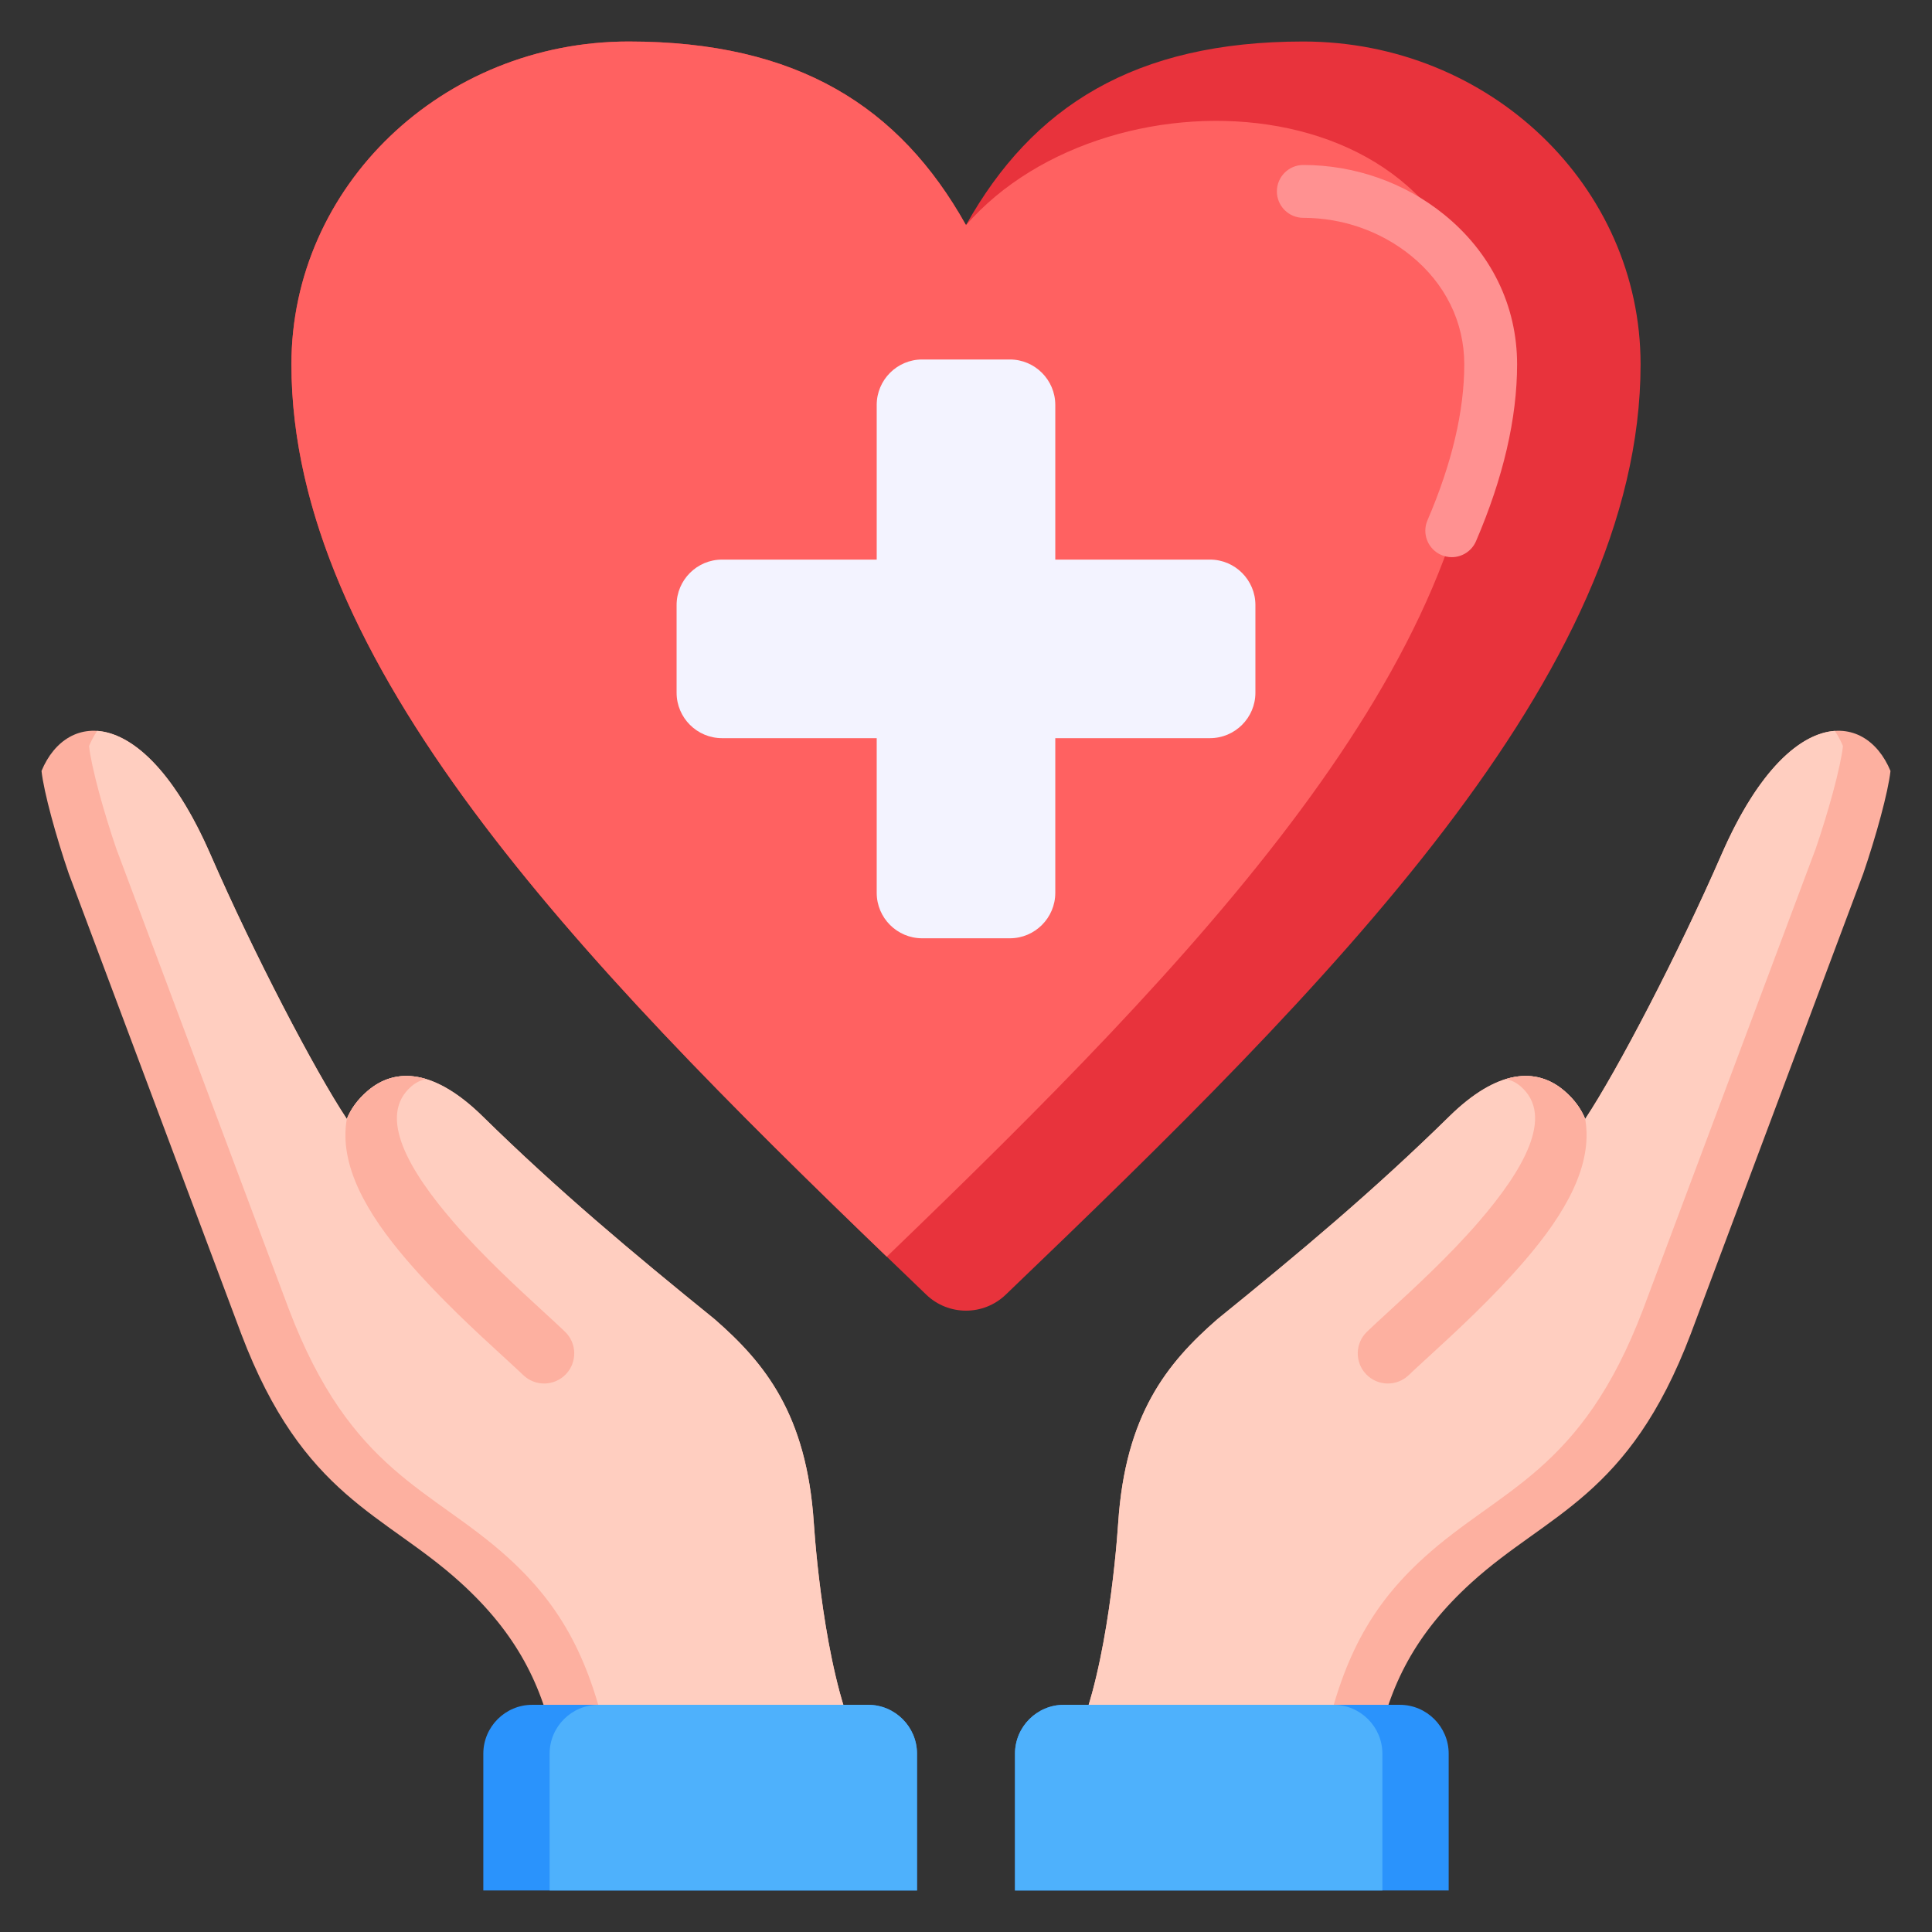 <svg id="Layer_1" viewBox="0 0 512 512" xmlns="http://www.w3.org/2000/svg" data-name="Layer 1"><rect x="0" y="0" width="512" height="512" fill="#333333" stroke="none"/><g fill-rule="evenodd"><path d="m256 347.337c-3.791 0-7.582-1.41-10.524-4.23-85.743-82.187-168.247-164.374-168.247-246.561 0-47.221 40.044-85.546 89.385-85.546 44.693 0 71.807 17.215 89.386 48.666 17.579-31.451 44.693-48.666 89.386-48.666 49.341 0 89.385 38.324 89.385 85.546 0 82.187-82.504 164.374-168.247 246.561-2.942 2.82-6.733 4.23-10.524 4.23z" fill="#e8333c"/><path d="m235 333.043c-81.864-78.832-157.771-157.665-157.771-236.497 0-47.221 40.044-85.546 89.385-85.546 44.693 0 71.807 17.215 89.386 48.666 38.381-44.031 136.771-38.068 136.771 36.88 0 78.832-75.908 157.665-157.771 236.498z" fill="#ff6161"/><path d="m191.341 148.299h40.997v-40.997c0-6.629 5.407-12.036 12.036-12.036h23.251c6.629 0 12.036 5.407 12.036 12.036v40.996h40.998c6.629 0 12.036 5.407 12.036 12.036v23.251c0 6.629-5.407 12.035-12.036 12.035h-40.998v40.999c0 6.628-5.407 12.035-12.036 12.035h-23.251c-6.629 0-12.036-5.406-12.036-12.035v-40.999h-40.997c-6.627 0-12.035-5.406-12.035-12.035v-23.251c0-6.629 5.407-12.035 12.035-12.035z" fill="#f3f3ff"/><path d="m384.726 147.655c-.921 0-1.861-.188-2.762-.579-3.548-1.518-5.196-5.64-3.668-9.192 6.469-15.039 9.751-28.949 9.751-41.346 0-11.211-5.061-21.464-14.229-28.862-7.953-6.421-18.051-9.949-28.433-9.949-3.866 0-6.999-3.143-6.999-7.003s3.133-6.999 6.999-6.999c13.568 0 26.79 4.632 37.22 13.053 12.542 10.117 19.439 24.24 19.439 39.761 0 14.316-3.668 30.087-10.888 46.88-1.138 2.646-3.721 4.237-6.43 4.237z" fill="#ff9191"/><g><path d="m364.868 463.566c3.251-16.864 10.252-30.705 25.091-44.176 20.32-18.447 41.656-22.554 58.09-65.84l45.733-122.042c3.359-9.799 6.604-21.558 7.218-27.197-6.758-16.315-27.536-17.447-44.803 22.191-11.397 26.163-27.555 57.133-36.107 70.035-1.068-2.653-2.847-5.138-5.468-7.399-7.532-6.496-17.949-5.639-30.512 6.691-20.003 19.633-39.398 35.879-61.446 53.736-13.486 11.733-24.43 25.395-26.329 53.998-.629 9.48-3.657 43.43-12.462 60.003h80.996z" fill="#fdb0a0"/><path d="m486.244 193.693c-8.936.627-20.077 9.921-30.047 32.808-11.397 26.163-27.555 57.133-36.107 70.035-1.068-2.653-2.847-5.138-5.468-7.399-7.532-6.496-17.949-5.639-30.512 6.691-20.003 19.633-39.398 35.879-61.446 53.736-13.486 11.733-24.43 25.395-26.329 53.998-.629 9.48-3.657 43.43-12.462 60.003h66.686c4.876-23.539 12.5-37.794 26.8-50.776 20.32-18.447 41.656-22.554 58.09-65.84l45.733-122.042c3.359-9.799 6.604-21.558 7.218-27.197-.609-1.469-1.333-2.813-2.156-4.017z" fill="#ffcec0"/><path d="m420.091 296.536c-1.068-2.653-2.847-5.138-5.468-7.399-4.307-3.715-9.558-5.023-15.615-3.158 1.46.238 2.788.898 3.973 1.919 9.194 7.929.405 22.55-11.025 35.803-7.913 9.175-17.347 17.827-24.077 23.998-2.072 1.9-3.884 3.562-5.612 5.218-3.176 3.055-3.274 8.106-.219 11.281 3.055 3.176 8.106 3.273 11.281.219 1.226-1.176 3.156-2.945 5.362-4.968 6.964-6.386 16.727-15.339 25.327-25.311 10.91-12.65 18.2-25.482 16.073-37.602z" fill="#fdb0a0"/><path d="m268.984 501v-36.264c0-7.119 5.824-12.943 12.943-12.943h89.045c7.119 0 12.944 5.824 12.944 12.943v36.264z" fill="#2a93fc"/><path d="m268.984 501v-36.264c0-7.119 5.824-12.943 12.943-12.943h71.474c7.119 0 12.944 5.824 12.944 12.943v36.264z" fill="#4eb1fc"/><path d="m147.132 463.566c-3.251-16.864-10.252-30.705-25.091-44.176-20.32-18.447-41.656-22.554-58.09-65.84l-45.733-122.042c-3.358-9.799-6.604-21.558-7.218-27.197 6.758-16.315 27.536-17.447 44.803 22.191 11.397 26.163 27.555 57.133 36.107 70.035 1.068-2.653 2.847-5.138 5.468-7.399 7.532-6.496 17.949-5.639 30.512 6.691 20.003 19.633 39.398 35.879 61.446 53.736 13.486 11.733 24.43 25.395 26.329 53.998.629 9.48 3.657 43.43 12.462 60.003h-80.996z" fill="#fdb0a0"/><path d="m25.756 193.693c8.936.627 20.077 9.921 30.047 32.808 11.397 26.163 27.555 57.133 36.107 70.035 1.068-2.653 2.847-5.138 5.468-7.399 7.532-6.496 17.949-5.639 30.512 6.691 20.003 19.633 39.398 35.879 61.446 53.736 13.486 11.733 24.43 25.395 26.329 53.998.629 9.48 3.657 43.43 12.462 60.003h-66.686c-4.876-23.539-12.501-37.794-26.8-50.776-20.32-18.447-41.656-22.554-58.09-65.84l-45.733-122.041c-3.359-9.799-6.604-21.558-7.218-27.197.609-1.469 1.333-2.813 2.156-4.017z" fill="#ffcec0"/><path d="m91.909 296.536c1.068-2.653 2.847-5.138 5.468-7.399 4.307-3.715 9.558-5.023 15.615-3.158-1.46.238-2.788.898-3.973 1.919-9.194 7.929-.405 22.55 11.025 35.803 7.913 9.175 17.347 17.827 24.077 23.998 2.072 1.9 3.884 3.562 5.612 5.218 3.176 3.055 3.273 8.106.219 11.281-3.055 3.176-8.106 3.273-11.281.219-1.227-1.176-3.156-2.945-5.362-4.968-6.964-6.386-16.727-15.339-25.327-25.311-10.91-12.65-18.199-25.482-16.073-37.602z" fill="#fdb0a0"/><path d="m243.016 501v-36.264c0-7.119-5.824-12.943-12.943-12.943h-89.045c-7.12 0-12.944 5.824-12.944 12.943v36.264z" fill="#2a93fc"/><path d="m243.016 501v-36.264c0-7.119-5.824-12.943-12.943-12.943h-71.474c-7.119 0-12.944 5.824-12.944 12.943v36.264z" fill="#4eb1fc"/></g></g></svg>